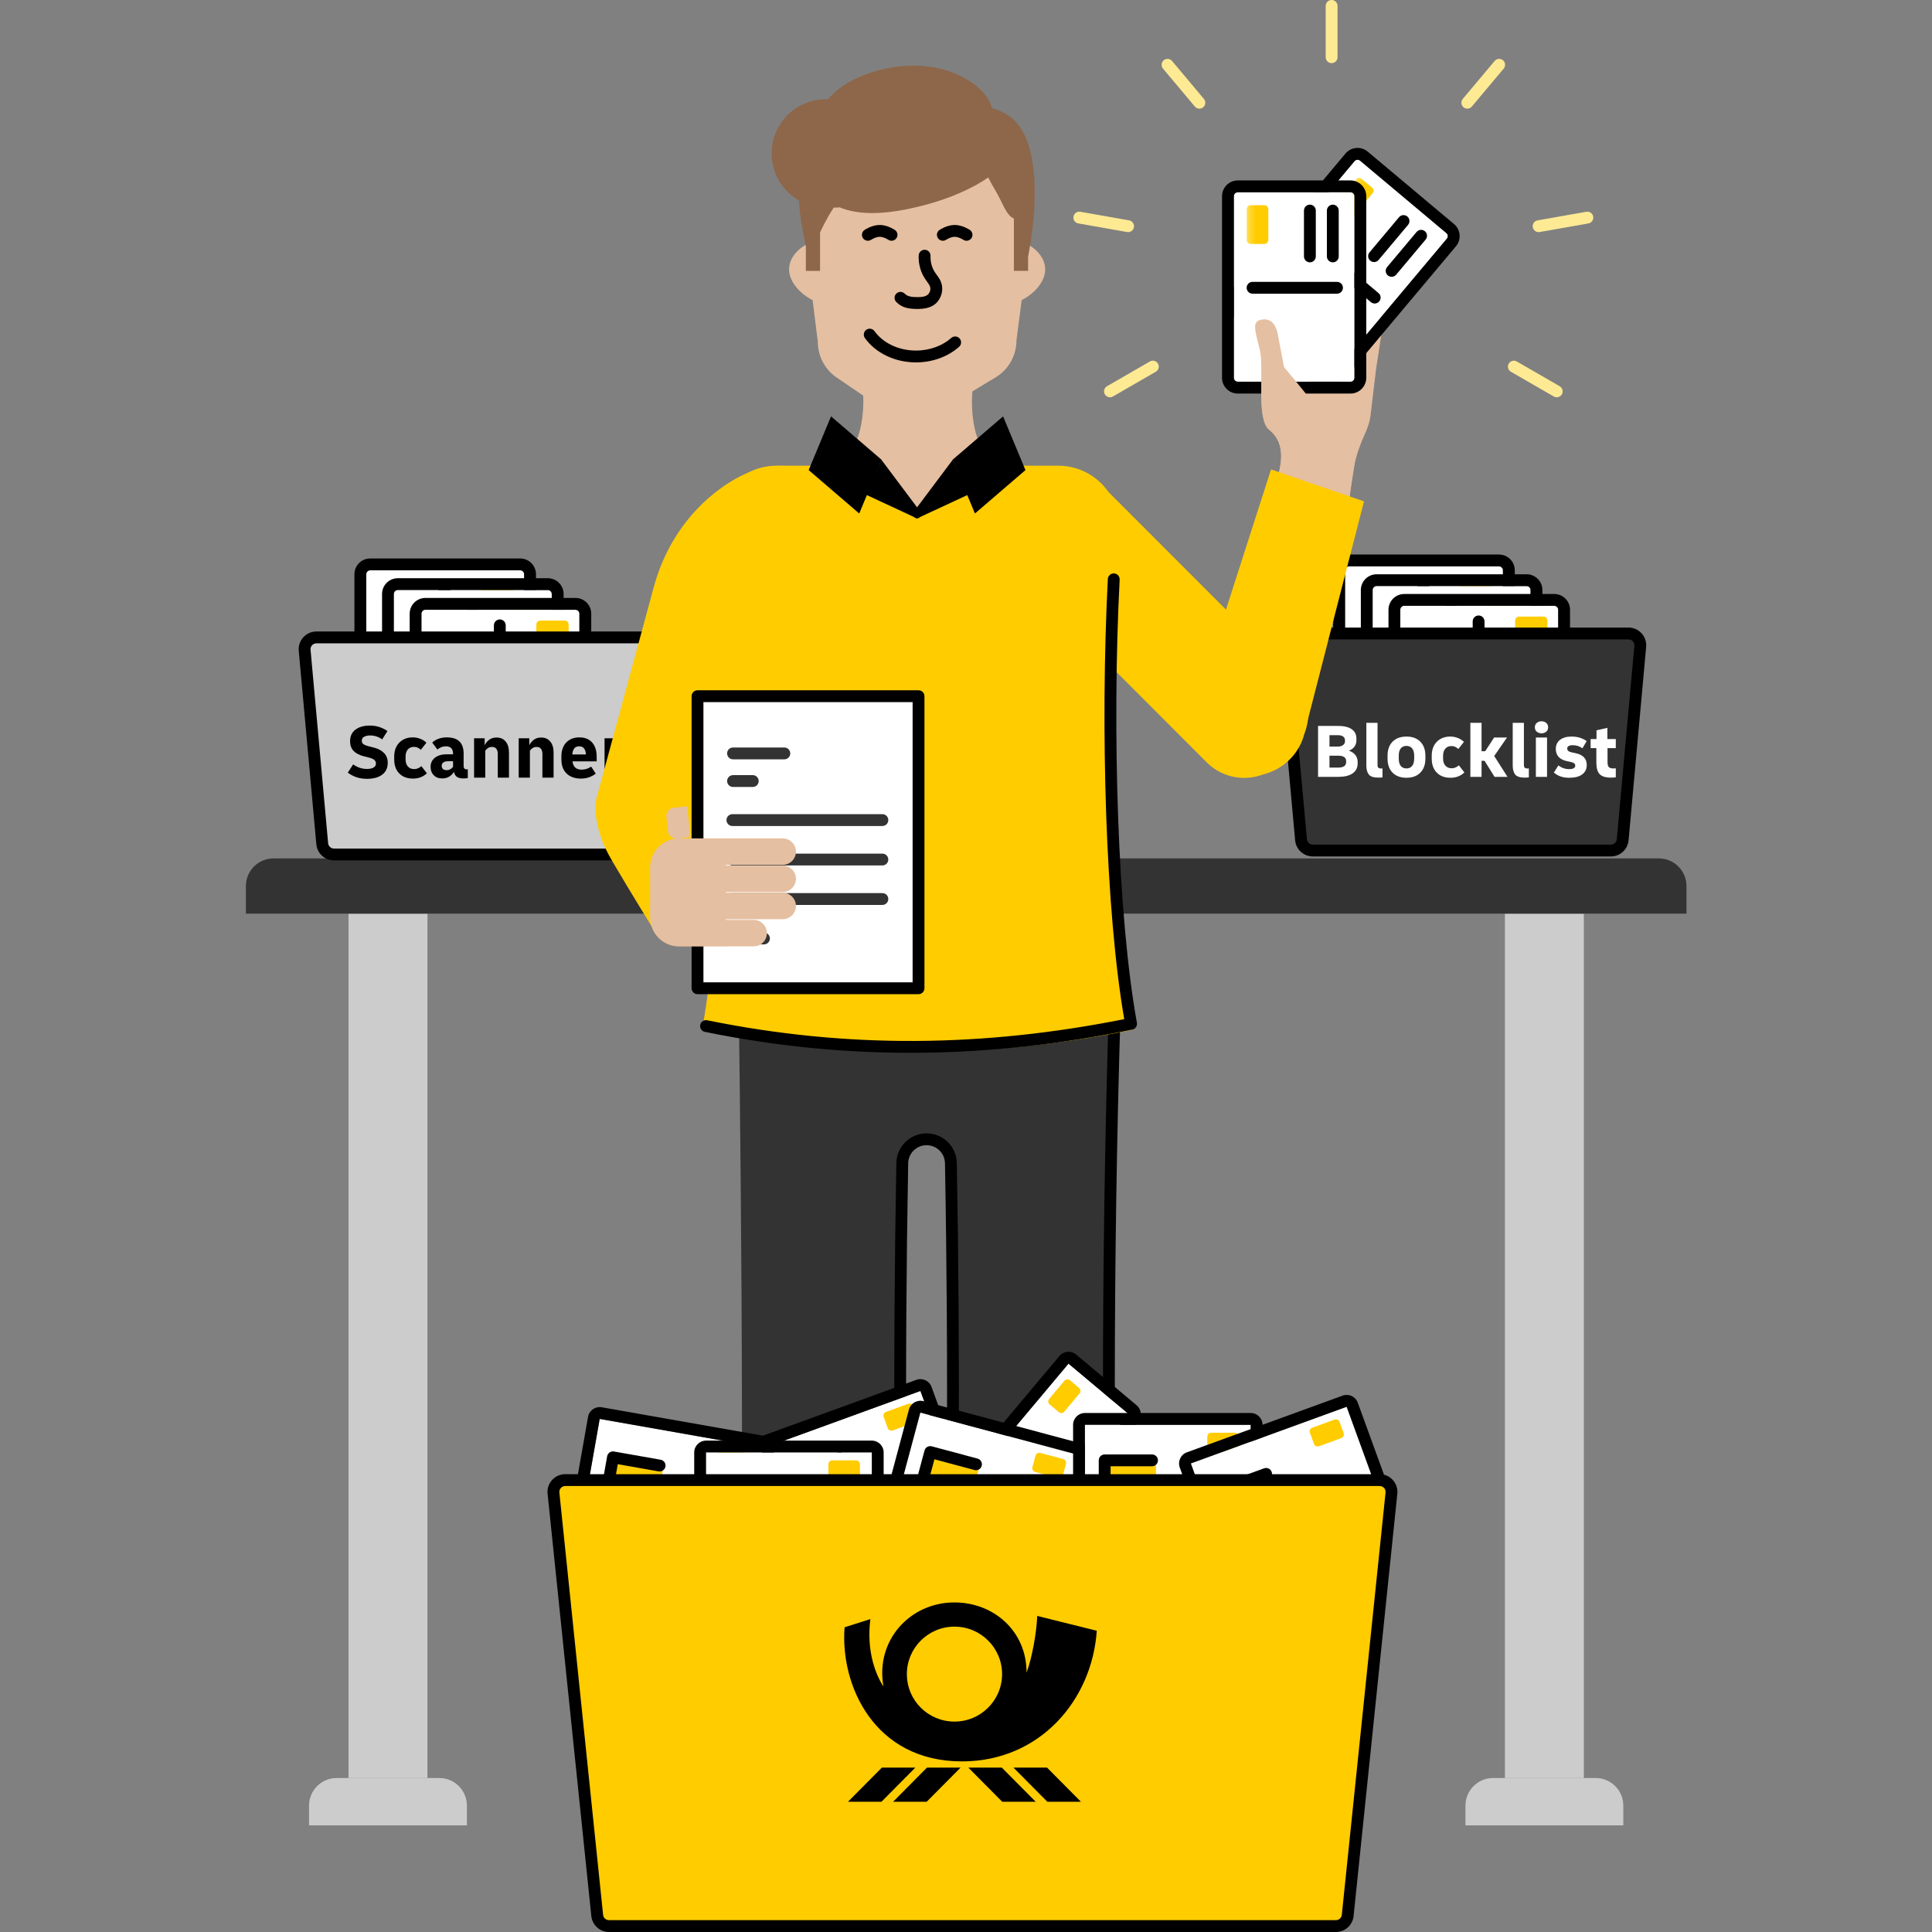 <svg width="450" height="450" viewBox="0 0 450 450" fill="none" xmlns="http://www.w3.org/2000/svg">
<rect x="0" y="0" width="450" height="450" fill="#808080" stroke="none"/>
<path d="M81.174 212.812H99.56V414.134H81.174V212.812Z" fill="#CCCCCC"/>
<path d="M71.981 420.568C71.981 417.014 74.862 414.133 78.416 414.133H102.318C105.871 414.133 108.753 417.014 108.753 420.568V425.164H71.981V420.568Z" fill="#CCCCCC"/>
<path d="M350.522 212.812H368.908V414.134H350.522V212.812Z" fill="#CCCCCC"/>
<path d="M341.329 420.568C341.329 417.014 344.21 414.133 347.764 414.133H371.665C375.219 414.133 378.1 417.014 378.1 420.568V425.164H341.329V420.568Z" fill="#CCCCCC"/>
<path fill-rule="evenodd" clip-rule="evenodd" d="M57.273 206.376C57.273 202.822 60.154 199.941 63.708 199.941H386.374C389.928 199.941 392.809 202.822 392.809 206.376V212.811H57.273V206.376Z" fill="#333333"/>
<path d="M313.291 132.837C313.291 132.33 313.702 131.918 314.21 131.918H349.142C349.65 131.918 350.062 132.33 350.062 132.837V154.398C350.062 154.906 349.65 155.318 349.142 155.318H314.21C313.702 155.318 313.291 154.906 313.291 154.398V132.837Z" fill="white"/>
<path d="M340.033 135.345C340.033 134.837 340.445 134.426 340.952 134.426H346.635C347.143 134.426 347.555 134.837 347.555 135.345V137.685C347.555 138.193 347.143 138.604 346.635 138.604H340.952C340.445 138.604 340.033 138.193 340.033 137.685L340.033 135.345Z" fill="#FFCC00"/>
<path fill-rule="evenodd" clip-rule="evenodd" d="M336.23 146.672C336.23 145.91 336.848 145.293 337.609 145.293H346.509C347.271 145.293 347.888 145.91 347.888 146.672C347.888 147.433 347.271 148.051 346.509 148.051H337.609C336.848 148.051 336.23 147.433 336.23 146.672Z" fill="black"/>
<path fill-rule="evenodd" clip-rule="evenodd" d="M336.23 151.125C336.23 150.363 336.848 149.746 337.609 149.746H346.509C347.271 149.746 347.888 150.363 347.888 151.125C347.888 151.887 347.271 152.504 346.509 152.504H337.609C336.848 152.504 336.23 151.887 336.23 151.125Z" fill="black"/>
<path fill-rule="evenodd" clip-rule="evenodd" d="M331.525 134.168C332.286 134.168 332.904 134.785 332.904 135.547V151.937C332.904 152.699 332.286 153.316 331.525 153.316C330.763 153.316 330.146 152.699 330.146 151.937V135.547C330.146 134.785 330.763 134.168 331.525 134.168Z" fill="black"/>
<path fill-rule="evenodd" clip-rule="evenodd" d="M314.21 129.16H349.142C351.173 129.16 352.819 130.806 352.819 132.837V154.398C352.819 156.429 351.173 158.076 349.142 158.076H314.21C312.179 158.076 310.533 156.429 310.533 154.398V132.837C310.533 130.806 312.179 129.16 314.21 129.16ZM314.21 131.918C313.702 131.918 313.291 132.33 313.291 132.837V154.398C313.291 154.906 313.702 155.318 314.21 155.318H349.142C349.65 155.318 350.062 154.906 350.062 154.398V132.837C350.062 132.33 349.65 131.918 349.142 131.918H314.21Z" fill="black"/>
<path d="M319.725 137.435C319.725 136.927 320.137 136.516 320.645 136.516H355.577C356.085 136.516 356.496 136.927 356.496 137.435V158.996C356.496 159.504 356.085 159.915 355.577 159.915H320.645C320.137 159.915 319.725 159.504 319.725 158.996V137.435Z" fill="white"/>
<path d="M346.468 139.943C346.468 139.435 346.88 139.023 347.387 139.023H353.07C353.578 139.023 353.989 139.435 353.989 139.943V142.283C353.989 142.79 353.578 143.202 353.07 143.202H347.387C346.88 143.202 346.468 142.79 346.468 142.283L346.468 139.943Z" fill="#FFCC00"/>
<path fill-rule="evenodd" clip-rule="evenodd" d="M342.665 151.27C342.665 150.508 343.282 149.891 344.044 149.891H352.944C353.706 149.891 354.323 150.508 354.323 151.27C354.323 152.031 353.706 152.648 352.944 152.648H344.044C343.282 152.648 342.665 152.031 342.665 151.27Z" fill="black"/>
<path fill-rule="evenodd" clip-rule="evenodd" d="M342.665 155.723C342.665 154.961 343.282 154.344 344.044 154.344H352.944C353.706 154.344 354.323 154.961 354.323 155.723C354.323 156.484 353.706 157.102 352.944 157.102H344.044C343.282 157.102 342.665 156.484 342.665 155.723Z" fill="black"/>
<path fill-rule="evenodd" clip-rule="evenodd" d="M337.959 138.766C338.721 138.766 339.338 139.383 339.338 140.145V156.535C339.338 157.296 338.721 157.914 337.959 157.914C337.198 157.914 336.581 157.296 336.581 156.535V140.145C336.581 139.383 337.198 138.766 337.959 138.766Z" fill="black"/>
<path fill-rule="evenodd" clip-rule="evenodd" d="M320.645 133.758H355.577C357.608 133.758 359.254 135.404 359.254 137.435V158.996C359.254 161.027 357.608 162.673 355.577 162.673H320.645C318.614 162.673 316.968 161.027 316.968 158.996V137.435C316.968 135.404 318.614 133.758 320.645 133.758ZM320.645 136.516C320.137 136.516 319.725 136.927 319.725 137.435V158.996C319.725 159.504 320.137 159.915 320.645 159.915H355.577C356.085 159.915 356.496 159.504 356.496 158.996V137.435C356.496 136.927 356.085 136.516 355.577 136.516H320.645Z" fill="black"/>
<path d="M326.161 142.029C326.161 141.521 326.573 141.109 327.081 141.109H362.013C362.521 141.109 362.932 141.521 362.932 142.029V163.59C362.932 164.098 362.521 164.509 362.013 164.509H327.081C326.573 164.509 326.161 164.098 326.161 163.59V142.029Z" fill="white"/>
<path d="M352.904 144.536C352.904 144.029 353.316 143.617 353.823 143.617H359.506C360.014 143.617 360.425 144.029 360.425 144.536V146.876C360.425 147.384 360.014 147.796 359.506 147.796H353.823C353.316 147.796 352.904 147.384 352.904 146.876L352.904 144.536Z" fill="#FFCC00"/>
<path fill-rule="evenodd" clip-rule="evenodd" d="M349.101 155.863C349.101 155.102 349.718 154.484 350.48 154.484H359.38C360.142 154.484 360.759 155.102 360.759 155.863C360.759 156.625 360.142 157.242 359.38 157.242H350.48C349.718 157.242 349.101 156.625 349.101 155.863Z" fill="black"/>
<path fill-rule="evenodd" clip-rule="evenodd" d="M349.101 160.316C349.101 159.555 349.718 158.938 350.48 158.938H359.38C360.142 158.938 360.759 159.555 360.759 160.316C360.759 161.078 360.142 161.695 359.38 161.695H350.48C349.718 161.695 349.101 161.078 349.101 160.316Z" fill="black"/>
<path fill-rule="evenodd" clip-rule="evenodd" d="M344.396 143.359C345.157 143.359 345.774 143.977 345.774 144.738V161.129C345.774 161.89 345.157 162.507 344.396 162.507C343.634 162.507 343.017 161.89 343.017 161.129V144.738C343.017 143.977 343.634 143.359 344.396 143.359Z" fill="black"/>
<path fill-rule="evenodd" clip-rule="evenodd" d="M327.081 138.352H362.013C364.044 138.352 365.69 139.998 365.69 142.029V163.59C365.69 165.621 364.044 167.267 362.013 167.267H327.081C325.05 167.267 323.404 165.621 323.404 163.59V142.029C323.404 139.998 325.05 138.352 327.081 138.352ZM327.081 141.109C326.573 141.109 326.161 141.521 326.161 142.029V163.59C326.161 164.098 326.573 164.509 327.081 164.509H362.013C362.521 164.509 362.932 164.098 362.932 163.59V142.029C362.932 141.521 362.521 141.109 362.013 141.109H327.081Z" fill="black"/>
<path fill-rule="evenodd" clip-rule="evenodd" d="M298.94 151.472C298.793 149.857 300.065 148.465 301.686 148.465H379.301C380.922 148.465 382.194 149.857 382.047 151.472L377.952 196.517C377.823 197.937 376.632 199.025 375.206 199.025H305.781C304.355 199.025 303.164 197.937 303.035 196.517L298.94 151.472Z" fill="#333333"/>
<path fill-rule="evenodd" clip-rule="evenodd" d="M297.567 150.679C297.346 148.257 299.254 146.168 301.686 146.168H379.301C381.733 146.168 383.641 148.257 383.42 150.679L379.326 195.724C379.132 197.855 377.345 199.486 375.206 199.486H305.781C303.642 199.486 301.855 197.855 301.662 195.724L297.567 150.679ZM301.686 148.926C300.876 148.926 300.24 149.622 300.313 150.43L304.408 195.474C304.473 196.184 305.068 196.728 305.781 196.728H375.206C375.919 196.728 376.514 196.184 376.579 195.474L380.674 150.43C380.747 149.622 380.112 148.926 379.301 148.926H301.686Z" fill="black"/>
<path d="M375.181 181.122C373.959 181.122 373.09 180.847 372.575 180.296C372.071 179.744 371.82 178.851 371.82 177.617V174.255H370.49V172.134H371.856V170.103L374.391 169.527V172.134H376.35V174.255H374.426V177.509C374.426 178.096 374.534 178.492 374.75 178.696C374.978 178.887 375.307 178.983 375.739 178.983C375.835 178.983 375.937 178.983 376.044 178.983C376.152 178.971 376.254 178.959 376.35 178.947V181.051C376.194 181.075 376.014 181.093 375.811 181.105C375.619 181.116 375.409 181.122 375.181 181.122Z" fill="white"/>
<path d="M365.522 181.158C364.779 181.158 364.12 181.062 363.544 180.871C362.969 180.679 362.43 180.373 361.927 179.954L362.969 178.282C363.736 178.857 364.575 179.145 365.486 179.145C366.433 179.145 366.906 178.863 366.906 178.3C366.906 177.904 366.577 177.635 365.917 177.491L364.929 177.275C364.102 177.095 363.467 176.766 363.023 176.287C362.592 175.795 362.376 175.184 362.376 174.453C362.376 173.542 362.7 172.835 363.347 172.332C364.006 171.816 364.911 171.559 366.061 171.559C367.415 171.559 368.584 171.912 369.567 172.619L368.578 174.291C367.919 173.812 367.17 173.572 366.331 173.572C365.468 173.572 365.037 173.836 365.037 174.363C365.037 174.794 365.366 175.082 366.025 175.226L367.032 175.442C368.734 175.813 369.585 176.724 369.585 178.174C369.585 179.121 369.225 179.858 368.506 180.385C367.799 180.901 366.804 181.158 365.522 181.158Z" fill="white"/>
<path d="M359.044 170.804C358.613 170.804 358.247 170.679 357.947 170.427C357.648 170.175 357.498 169.834 357.498 169.402C357.498 168.971 357.648 168.629 357.947 168.378C358.247 168.126 358.613 168 359.044 168C359.476 168 359.841 168.126 360.141 168.378C360.44 168.629 360.59 168.971 360.59 169.402C360.59 169.834 360.44 170.175 360.141 170.427C359.841 170.679 359.476 170.804 359.044 170.804ZM357.732 180.943V171.775H360.338V180.943H357.732Z" fill="white"/>
<path d="M355.127 181.123C354.049 181.123 353.312 180.883 352.916 180.404C352.533 179.913 352.341 179.205 352.341 178.283V168.359H354.948V178.157C354.948 178.468 355.014 178.69 355.145 178.822C355.289 178.942 355.493 179.002 355.757 179.002C355.865 179.002 355.978 178.99 356.098 178.966V181.069C355.811 181.105 355.487 181.123 355.127 181.123Z" fill="white"/>
<path d="M342.476 180.943V168.359H345.083V174.975H345.928L348.013 171.775H351.015L348.031 176.089L351.123 180.943H348.103L345.784 177.204H345.083V180.943H342.476Z" fill="white"/>
<path d="M337.827 181.158C336.941 181.158 336.168 180.979 335.508 180.619C334.861 180.247 334.358 179.732 333.998 179.073C333.651 178.402 333.477 177.617 333.477 176.718V175.999C333.477 175.112 333.651 174.339 333.998 173.68C334.358 173.009 334.861 172.487 335.508 172.116C336.156 171.744 336.911 171.559 337.774 171.559C338.397 171.559 338.984 171.666 339.535 171.882C340.099 172.098 340.578 172.404 340.973 172.799L339.679 174.453C339.2 173.997 338.666 173.77 338.079 173.77C337.468 173.77 336.989 173.973 336.641 174.381C336.293 174.788 336.12 175.346 336.12 176.053V176.664C336.12 177.371 336.299 177.928 336.659 178.336C337.019 178.743 337.51 178.947 338.133 178.947C338.72 178.947 339.278 178.719 339.805 178.264L341.081 179.918C340.218 180.745 339.134 181.158 337.827 181.158Z" fill="white"/>
<path d="M327.594 181.158C326.228 181.158 325.149 180.763 324.358 179.972C323.579 179.181 323.189 178.096 323.189 176.718V175.999C323.189 174.621 323.579 173.536 324.358 172.745C325.149 171.954 326.228 171.559 327.594 171.559C328.96 171.559 330.033 171.954 330.812 172.745C331.603 173.536 331.998 174.621 331.998 175.999V176.718C331.998 178.096 331.603 179.181 330.812 179.972C330.033 180.763 328.96 181.158 327.594 181.158ZM327.594 178.983C328.157 178.983 328.595 178.791 328.906 178.408C329.23 178.024 329.392 177.443 329.392 176.664V176.053C329.392 175.274 329.23 174.693 328.906 174.309C328.595 173.926 328.157 173.734 327.594 173.734C327.031 173.734 326.587 173.926 326.264 174.309C325.952 174.693 325.796 175.274 325.796 176.053V176.664C325.796 177.443 325.952 178.024 326.264 178.408C326.587 178.791 327.031 178.983 327.594 178.983Z" fill="white"/>
<path d="M321.034 181.123C319.956 181.123 319.219 180.883 318.823 180.404C318.44 179.913 318.248 179.205 318.248 178.283V168.359H320.854V178.157C320.854 178.468 320.92 178.69 321.052 178.822C321.196 178.942 321.4 179.002 321.663 179.002C321.771 179.002 321.885 178.99 322.005 178.966V181.069C321.717 181.105 321.394 181.123 321.034 181.123Z" fill="white"/>
<path d="M307 180.943V169.078H311.602C313.017 169.078 314.089 169.33 314.82 169.833C315.563 170.337 315.935 171.074 315.935 172.044V172.386C315.935 173.56 315.354 174.381 314.191 174.849C314.838 175.076 315.336 175.412 315.683 175.855C316.043 176.299 316.222 176.838 316.222 177.473V177.815C316.222 178.822 315.833 179.595 315.054 180.134C314.287 180.673 313.178 180.943 311.728 180.943H307ZM311.584 171.235H309.661V173.896H311.584C312.1 173.896 312.507 173.782 312.807 173.554C313.118 173.327 313.274 173.021 313.274 172.638V172.422C313.274 172.038 313.124 171.745 312.825 171.541C312.537 171.337 312.124 171.235 311.584 171.235ZM309.661 178.786H311.728C312.315 178.786 312.765 178.678 313.076 178.462C313.388 178.246 313.544 177.929 313.544 177.509V177.294C313.544 176.443 312.939 176.017 311.728 176.017H309.661V178.786Z" fill="white"/>
<path d="M85.31 133.755C85.31 133.248 85.722 132.836 86.229 132.836H121.162C121.67 132.836 122.081 133.248 122.081 133.755V155.316C122.081 155.824 121.67 156.236 121.162 156.236H86.229C85.722 156.236 85.31 155.824 85.31 155.316V133.755Z" fill="white"/>
<path d="M112.053 136.263C112.053 135.755 112.464 135.344 112.972 135.344H118.655C119.163 135.344 119.574 135.755 119.574 136.263V138.603C119.574 139.111 119.163 139.522 118.655 139.522H112.972C112.464 139.522 112.053 139.111 112.053 138.603L112.053 136.263Z" fill="#FFCC00"/>
<path fill-rule="evenodd" clip-rule="evenodd" d="M108.25 147.59C108.25 146.828 108.867 146.211 109.628 146.211H118.529C119.29 146.211 119.908 146.828 119.908 147.59C119.908 148.351 119.29 148.969 118.529 148.969H109.628C108.867 148.969 108.25 148.351 108.25 147.59Z" fill="black"/>
<path fill-rule="evenodd" clip-rule="evenodd" d="M108.25 152.043C108.25 151.281 108.867 150.664 109.628 150.664H118.529C119.29 150.664 119.908 151.281 119.908 152.043C119.908 152.805 119.29 153.422 118.529 153.422H109.628C108.867 153.422 108.25 152.805 108.25 152.043Z" fill="black"/>
<path fill-rule="evenodd" clip-rule="evenodd" d="M103.544 135.086C104.306 135.086 104.923 135.703 104.923 136.465V152.855C104.923 153.617 104.306 154.234 103.544 154.234C102.782 154.234 102.165 153.617 102.165 152.855V136.465C102.165 135.703 102.782 135.086 103.544 135.086Z" fill="black"/>
<path fill-rule="evenodd" clip-rule="evenodd" d="M86.229 130.078H121.162C123.193 130.078 124.839 131.724 124.839 133.755V155.316C124.839 157.347 123.193 158.994 121.162 158.994H86.229C84.198 158.994 82.552 157.347 82.552 155.316V133.755C82.552 131.724 84.198 130.078 86.229 130.078ZM86.229 132.836C85.722 132.836 85.31 133.248 85.31 133.755V155.316C85.31 155.824 85.722 156.236 86.229 156.236H121.162C121.67 156.236 122.081 155.824 122.081 155.316V133.755C122.081 133.248 121.67 132.836 121.162 132.836H86.229Z" fill="black"/>
<path d="M91.745 138.353C91.745 137.845 92.157 137.434 92.664 137.434H127.597C128.105 137.434 128.516 137.845 128.516 138.353V159.914C128.516 160.422 128.105 160.833 127.597 160.833H92.664C92.157 160.833 91.745 160.422 91.745 159.914V138.353Z" fill="white"/>
<path d="M118.488 140.861C118.488 140.353 118.899 139.941 119.407 139.941H125.09C125.598 139.941 126.009 140.353 126.009 140.861V143.201C126.009 143.708 125.598 144.12 125.09 144.12H119.407C118.899 144.12 118.488 143.708 118.488 143.201L118.488 140.861Z" fill="#FFCC00"/>
<path fill-rule="evenodd" clip-rule="evenodd" d="M114.685 152.188C114.685 151.426 115.302 150.809 116.063 150.809H124.964C125.725 150.809 126.343 151.426 126.343 152.188C126.343 152.949 125.725 153.566 124.964 153.566H116.063C115.302 153.566 114.685 152.949 114.685 152.188Z" fill="black"/>
<path fill-rule="evenodd" clip-rule="evenodd" d="M114.685 156.641C114.685 155.879 115.302 155.262 116.063 155.262H124.964C125.725 155.262 126.343 155.879 126.343 156.641C126.343 157.402 125.725 158.02 124.964 158.02H116.063C115.302 158.02 114.685 157.402 114.685 156.641Z" fill="black"/>
<path fill-rule="evenodd" clip-rule="evenodd" d="M109.979 139.684C110.741 139.684 111.358 140.301 111.358 141.063V157.453C111.358 158.214 110.741 158.832 109.979 158.832C109.217 158.832 108.6 158.214 108.6 157.453V141.063C108.6 140.301 109.217 139.684 109.979 139.684Z" fill="black"/>
<path fill-rule="evenodd" clip-rule="evenodd" d="M92.664 134.676H127.597C129.628 134.676 131.274 136.322 131.274 138.353V159.914C131.274 161.945 129.628 163.591 127.597 163.591H92.664C90.634 163.591 88.987 161.945 88.987 159.914V138.353C88.987 136.322 90.634 134.676 92.664 134.676ZM92.664 137.434C92.157 137.434 91.745 137.845 91.745 138.353V159.914C91.745 160.422 92.157 160.833 92.664 160.833H127.597C128.105 160.833 128.516 160.422 128.516 159.914V138.353C128.516 137.845 128.105 137.434 127.597 137.434H92.664Z" fill="black"/>
<path d="M98.181 142.947C98.181 142.439 98.592 142.027 99.1 142.027H134.032C134.54 142.027 134.952 142.439 134.952 142.947V164.508C134.952 165.016 134.54 165.427 134.032 165.427H99.1C98.592 165.427 98.181 165.016 98.181 164.508V142.947Z" fill="white"/>
<path d="M124.923 145.454C124.923 144.947 125.335 144.535 125.843 144.535H131.525C132.033 144.535 132.445 144.947 132.445 145.454V147.794C132.445 148.302 132.033 148.714 131.525 148.714H125.843C125.335 148.714 124.923 148.302 124.923 147.794L124.923 145.454Z" fill="#FFCC00"/>
<path fill-rule="evenodd" clip-rule="evenodd" d="M121.12 156.781C121.12 156.02 121.737 155.402 122.499 155.402H131.399C132.161 155.402 132.778 156.02 132.778 156.781C132.778 157.543 132.161 158.16 131.399 158.16H122.499C121.737 158.16 121.12 157.543 121.12 156.781Z" fill="black"/>
<path fill-rule="evenodd" clip-rule="evenodd" d="M121.12 161.234C121.12 160.473 121.737 159.855 122.499 159.855H131.399C132.161 159.855 132.778 160.473 132.778 161.234C132.778 161.996 132.161 162.613 131.399 162.613H122.499C121.737 162.613 121.12 161.996 121.12 161.234Z" fill="black"/>
<path fill-rule="evenodd" clip-rule="evenodd" d="M116.415 144.277C117.176 144.277 117.793 144.895 117.793 145.656V162.047C117.793 162.808 117.176 163.425 116.415 163.425C115.653 163.425 115.036 162.808 115.036 162.047V145.656C115.036 144.895 115.653 144.277 116.415 144.277Z" fill="black"/>
<path fill-rule="evenodd" clip-rule="evenodd" d="M99.1 139.27H134.032C136.063 139.27 137.71 140.916 137.71 142.947V164.508C137.71 166.539 136.063 168.185 134.032 168.185H99.1C97.069 168.185 95.423 166.539 95.423 164.508V142.947C95.423 140.916 97.069 139.27 99.1 139.27ZM99.1 142.027C98.592 142.027 98.181 142.439 98.181 142.947V164.508C98.181 165.016 98.592 165.427 99.1 165.427H134.032C134.54 165.427 134.952 165.016 134.952 164.508V142.947C134.952 142.439 134.54 142.027 134.032 142.027H99.1Z" fill="black"/>
<path fill-rule="evenodd" clip-rule="evenodd" d="M70.959 151.472C70.812 149.857 72.084 148.465 73.706 148.465H151.32C152.942 148.465 154.213 149.857 154.067 151.472L149.972 196.517C149.843 197.937 148.652 199.025 147.225 199.025H77.801C76.374 199.025 75.183 197.937 75.054 196.517L70.959 151.472Z" fill="#CCCCCC"/>
<path fill-rule="evenodd" clip-rule="evenodd" d="M69.586 151.597C69.366 149.175 71.273 147.086 73.706 147.086H151.32C153.753 147.086 155.66 149.175 155.44 151.597L151.345 196.642C151.151 198.773 149.365 200.404 147.225 200.404H77.801C75.661 200.404 73.875 198.773 73.681 196.642L69.586 151.597ZM73.706 149.844C72.895 149.844 72.259 150.54 72.333 151.348L76.428 196.392C76.492 197.102 77.088 197.646 77.801 197.646H147.225C147.938 197.646 148.534 197.102 148.599 196.392L152.694 151.348C152.767 150.54 152.131 149.844 151.32 149.844H73.706Z" fill="black"/>
<path d="M140.812 181.133V171.965H143.275V173.565C143.551 173.038 143.91 172.612 144.353 172.289C144.809 171.953 145.372 171.785 146.043 171.785C146.954 171.785 147.661 172.097 148.165 172.72C148.68 173.331 148.938 174.188 148.938 175.291V181.133H146.331V175.596C146.331 175.105 146.223 174.715 146.007 174.428C145.792 174.128 145.45 173.978 144.983 173.978C144.623 173.978 144.312 174.062 144.048 174.23C143.796 174.398 143.586 174.608 143.419 174.859V181.133H140.812Z" fill="black"/>
<path d="M135.29 181.35C133.912 181.35 132.809 180.96 131.982 180.181C131.167 179.402 130.76 178.312 130.76 176.909V176.19C130.76 174.812 131.137 173.727 131.892 172.936C132.659 172.145 133.678 171.75 134.948 171.75C136.231 171.75 137.219 172.145 137.915 172.936C138.622 173.727 138.975 174.824 138.975 176.226V177.341H133.348C133.492 178.623 134.205 179.264 135.488 179.264C135.907 179.264 136.291 179.204 136.638 179.085C136.998 178.965 137.351 178.791 137.699 178.563L138.76 180.199C138.304 180.547 137.783 180.828 137.196 181.044C136.62 181.248 135.985 181.35 135.29 181.35ZM134.894 173.835C134.379 173.835 133.996 174.003 133.744 174.339C133.492 174.662 133.348 175.124 133.312 175.723H136.476C136.44 175.124 136.297 174.662 136.045 174.339C135.793 174.003 135.41 173.835 134.894 173.835Z" fill="black"/>
<path d="M120.816 181.133V171.965H123.279V173.565C123.555 173.038 123.914 172.612 124.358 172.289C124.813 171.953 125.377 171.785 126.048 171.785C126.959 171.785 127.666 172.097 128.169 172.72C128.684 173.331 128.942 174.188 128.942 175.291V181.133H126.335V175.596C126.335 175.105 126.227 174.715 126.012 174.428C125.796 174.128 125.454 173.978 124.987 173.978C124.628 173.978 124.316 174.062 124.052 174.23C123.801 174.398 123.591 174.608 123.423 174.859V181.133H120.816Z" fill="black"/>
<path d="M110.423 181.133V171.965H112.886V173.565C113.162 173.038 113.521 172.612 113.965 172.289C114.42 171.953 114.983 171.785 115.655 171.785C116.565 171.785 117.273 172.097 117.776 172.72C118.291 173.331 118.549 174.188 118.549 175.291V181.133H115.942V175.596C115.942 175.105 115.834 174.715 115.619 174.428C115.403 174.128 115.061 173.978 114.594 173.978C114.234 173.978 113.923 174.062 113.659 174.23C113.408 174.398 113.198 174.608 113.03 174.859V181.133H110.423Z" fill="black"/>
<path d="M102.99 181.314C102.187 181.314 101.533 181.068 101.03 180.577C100.539 180.073 100.293 179.42 100.293 178.617C100.293 177.718 100.635 177.005 101.318 176.478C102.001 175.951 102.924 175.687 104.086 175.687H105.524V175.561C105.524 174.411 104.967 173.835 103.852 173.835C103.133 173.835 102.474 174.081 101.875 174.572L100.67 172.954C101.557 172.151 102.696 171.75 104.086 171.75C106.687 171.75 107.987 173.014 107.987 175.543V178.401C107.987 178.929 108.209 179.192 108.652 179.192C108.676 179.192 108.706 179.192 108.742 179.192C108.79 179.192 108.862 179.186 108.958 179.174V181.242C108.79 181.266 108.622 181.284 108.455 181.296C108.287 181.308 108.119 181.314 107.951 181.314C107.292 181.314 106.783 181.194 106.423 180.954C106.076 180.703 105.848 180.313 105.74 179.786C105.081 180.804 104.164 181.314 102.99 181.314ZM104.032 179.39C104.619 179.39 105.117 179.133 105.524 178.617V177.305H104.446C103.403 177.305 102.882 177.67 102.882 178.401C102.882 178.713 102.984 178.959 103.187 179.139C103.391 179.306 103.673 179.39 104.032 179.39Z" fill="black"/>
<path d="M96.172 181.35C95.285 181.35 94.512 181.17 93.853 180.81C93.206 180.439 92.702 179.924 92.343 179.264C91.995 178.593 91.821 177.808 91.821 176.909V176.19C91.821 175.303 91.995 174.53 92.343 173.871C92.702 173.2 93.206 172.679 93.853 172.307C94.5 171.936 95.255 171.75 96.118 171.75C96.741 171.75 97.328 171.858 97.879 172.074C98.443 172.289 98.922 172.595 99.318 172.99L98.023 174.644C97.544 174.189 97.011 173.961 96.423 173.961C95.812 173.961 95.333 174.165 94.985 174.572C94.638 174.98 94.464 175.537 94.464 176.244V176.855C94.464 177.563 94.644 178.12 95.003 178.527C95.363 178.935 95.854 179.139 96.477 179.139C97.065 179.139 97.622 178.911 98.149 178.455L99.425 180.109C98.563 180.936 97.478 181.35 96.172 181.35Z" fill="black"/>
<path d="M85.459 181.404C84.572 181.404 83.757 181.278 83.014 181.027C82.271 180.763 81.6 180.409 81.001 179.966L82.259 178.042C83.242 178.75 84.314 179.103 85.477 179.103C86.088 179.103 86.585 179.001 86.969 178.797C87.364 178.594 87.562 178.27 87.562 177.827C87.562 177.192 87.089 176.754 86.142 176.514L84.632 176.119C83.613 175.843 82.84 175.424 82.313 174.86C81.797 174.297 81.54 173.554 81.54 172.631C81.54 171.493 81.947 170.606 82.762 169.971C83.589 169.324 84.716 169 86.142 169C86.921 169 87.646 169.108 88.317 169.324C89 169.539 89.641 169.857 90.241 170.276L89.018 172.218C88.167 171.607 87.227 171.301 86.196 171.301C85.68 171.301 85.231 171.397 84.848 171.589C84.464 171.768 84.272 172.08 84.272 172.523C84.272 172.847 84.386 173.105 84.614 173.296C84.854 173.488 85.207 173.644 85.674 173.764L87.185 174.159C88.179 174.423 88.946 174.849 89.486 175.436C90.037 176.011 90.313 176.76 90.313 177.683C90.313 178.869 89.881 179.786 89.018 180.433C88.167 181.081 86.981 181.404 85.459 181.404Z" fill="black"/>
<path d="M227.837 102.485C226.035 98.008 225.961 90.635 227.322 86.977H200.212C201.536 90.644 201.407 98.045 199.523 102.54C197.381 107.651 190.578 106.658 184.86 110.51L190.652 119.105C201.205 134.751 224.077 135.248 235.292 120.071L242.352 110.519C236.698 106.64 229.905 107.614 227.837 102.485Z" fill="#E5BFA1"/>
<path d="M238.868 56.658C238.564 56.511 237.967 47.98 237.967 47.98C237.967 39.532 231.118 32.684 222.67 32.684H204.569C196.121 32.684 189.273 39.532 189.273 47.98V56.327C188.978 56.41 188.675 56.511 188.372 56.649C185.301 58.102 182.553 61.356 184.382 65.208C185.301 67.147 187.213 68.866 189.273 69.914L190.486 79.622C190.486 82.83 192.021 85.855 194.604 87.748L203.641 93.907C208.835 97.713 215.84 97.888 221.227 94.358L232.203 87.702C235.043 85.845 236.753 82.674 236.753 79.282L237.967 69.905C240.026 68.866 241.938 67.147 242.857 65.198C244.687 61.365 241.929 58.111 238.868 56.658Z" fill="#E5BFA1"/>
<path fill-rule="evenodd" clip-rule="evenodd" d="M201.774 76.815C202.394 76.373 203.255 76.517 203.698 77.137C205.578 79.775 209.153 81.651 213.349 81.651C216.635 81.651 219.55 80.494 221.564 78.715C222.135 78.211 223.007 78.265 223.511 78.836C224.015 79.407 223.961 80.278 223.39 80.782C220.845 83.03 217.27 84.409 213.349 84.409C208.371 84.409 203.911 82.186 201.452 78.738C201.01 78.118 201.154 77.257 201.774 76.815Z" fill="black"/>
<path d="M215.421 58.177C216.181 58.21 216.772 58.853 216.739 59.614C216.68 61.008 217.04 62.337 217.791 63.467L217.99 63.754L218.173 64.005C218.814 64.881 219.099 65.36 219.302 66.092C219.572 67.06 219.495 68.103 219.106 69.036C218.25 71.105 216.453 71.923 213.977 71.962C211.6 72.002 210.034 71.647 208.752 70.33C208.221 69.784 208.233 68.911 208.779 68.38C209.325 67.849 210.198 67.861 210.729 68.407C211.329 69.023 212.254 69.233 213.932 69.204C215.429 69.181 216.208 68.826 216.559 67.978C216.716 67.602 216.746 67.192 216.645 66.831C216.595 66.65 216.519 66.482 216.375 66.251L216.234 66.036L216.054 65.78L215.673 65.254L215.494 64.993C214.416 63.371 213.9 61.466 213.984 59.496C214.016 58.735 214.66 58.145 215.421 58.177Z" fill="black"/>
<path fill-rule="evenodd" clip-rule="evenodd" d="M202.907 55.844C202.274 56.266 201.418 56.095 200.995 55.462C200.573 54.828 200.744 53.972 201.378 53.549L202.143 54.697C201.378 53.549 201.378 53.55 201.378 53.549L201.38 53.548L201.383 53.546L201.39 53.541L201.411 53.528C201.427 53.517 201.449 53.503 201.476 53.486C201.53 53.453 201.604 53.408 201.696 53.356C201.878 53.252 202.135 53.114 202.445 52.977C203.039 52.713 203.933 52.398 204.901 52.398C205.868 52.398 206.762 52.713 207.357 52.977C207.666 53.114 207.923 53.252 208.106 53.356C208.197 53.408 208.271 53.453 208.325 53.486C208.352 53.503 208.374 53.517 208.39 53.528L208.411 53.541L208.418 53.546L208.421 53.548L208.422 53.549C208.422 53.549 208.423 53.549 207.658 54.697L208.423 53.549C209.057 53.972 209.228 54.828 208.806 55.462C208.384 56.094 207.531 56.266 206.897 55.847C206.896 55.846 206.895 55.845 206.894 55.844L206.895 55.845C206.891 55.842 206.882 55.836 206.868 55.828C206.841 55.811 206.796 55.784 206.737 55.75C206.618 55.682 206.444 55.59 206.237 55.497C205.797 55.301 205.312 55.156 204.901 55.156C204.489 55.156 204.004 55.301 203.565 55.497C203.357 55.59 203.183 55.682 203.064 55.75C203.005 55.784 202.96 55.811 202.933 55.828C202.92 55.836 202.91 55.842 202.906 55.845L202.907 55.844ZM202.906 55.845C202.905 55.846 202.904 55.846 202.904 55.847L202.904 55.846L202.906 55.845ZM206.895 55.845L206.897 55.847C206.897 55.847 206.898 55.847 206.897 55.847C206.897 55.846 206.896 55.846 206.895 55.845Z" fill="black"/>
<path fill-rule="evenodd" clip-rule="evenodd" d="M220.373 55.844C219.74 56.266 218.884 56.095 218.462 55.462C218.039 54.828 218.211 53.972 218.844 53.549L219.609 54.697C218.844 53.549 218.844 53.55 218.844 53.549L218.846 53.548L218.849 53.546L218.857 53.541L218.877 53.528C218.894 53.517 218.916 53.503 218.943 53.486C218.996 53.453 219.07 53.408 219.162 53.356C219.344 53.252 219.602 53.114 219.911 52.977C220.505 52.713 221.399 52.398 222.367 52.398C223.334 52.398 224.229 52.713 224.823 52.977C225.132 53.114 225.389 53.252 225.572 53.356C225.664 53.408 225.738 53.453 225.791 53.486C225.818 53.503 225.84 53.517 225.856 53.528L225.877 53.541L225.884 53.546L225.887 53.548L225.888 53.549C225.889 53.549 225.89 53.549 225.125 54.697L225.89 53.549C226.523 53.972 226.694 54.828 226.272 55.462C225.85 56.094 224.997 56.266 224.364 55.847C224.363 55.846 224.361 55.845 224.36 55.844L224.361 55.845C224.357 55.842 224.348 55.836 224.334 55.828C224.307 55.811 224.263 55.784 224.204 55.75C224.084 55.682 223.911 55.59 223.703 55.497C223.263 55.301 222.778 55.156 222.367 55.156C221.955 55.156 221.471 55.301 221.031 55.497C220.823 55.59 220.649 55.682 220.53 55.75C220.471 55.784 220.427 55.811 220.399 55.828C220.386 55.836 220.377 55.842 220.372 55.845L220.373 55.844ZM220.372 55.845C220.371 55.846 220.37 55.846 220.37 55.847L220.371 55.846L220.372 55.845ZM224.361 55.845L224.364 55.847C224.364 55.847 224.364 55.847 224.364 55.847C224.363 55.846 224.362 55.846 224.361 55.845Z" fill="black"/>
<path d="M234.648 26.763C233.43 26.011 232.232 25.496 231.063 25.179C230.519 23.377 229.341 21.615 227.638 20.209C219.648 13.615 207.46 14.239 198.608 18.664C198.569 18.684 198.529 18.704 198.49 18.724C196.282 19.852 194.411 21.357 192.836 23.13C192.668 23.12 192.5 23.12 192.341 23.12C185.371 23.12 179.728 28.773 179.728 35.733C179.728 40.426 182.292 44.515 186.094 46.694C186.203 48.397 186.381 50.09 186.628 51.783C186.817 53.07 187.698 57.426 187.698 57.426V63.099H191.005V54.159C191.747 52.535 192.797 50.476 194.183 48.357C194.232 48.357 194.282 48.357 194.321 48.357C194.747 48.357 195.163 48.337 195.569 48.297C200.133 50.169 206.341 50.119 215.192 47.812C221.232 46.238 226.479 43.901 230.182 41.337C230.578 42.159 231.034 43.001 231.539 43.842C233.687 47.387 234.252 50.04 236.153 50.911V63.089H239.459V59.743C239.549 59.327 240.43 55.07 240.816 49.674C240.846 49.456 240.865 49.218 240.865 48.961C241.37 40.852 240.687 30.525 234.648 26.763Z" fill="#8E6649"/>
<path d="M175.912 409.29C175.912 409.29 166.94 418.308 150.485 424.063C134.039 429.817 143.875 437.153 150.402 439.249C156.929 441.345 170.249 440.968 178.578 435.747C184.425 432.079 190.703 428.558 193.553 428.346C199.62 427.905 203.711 423.612 203.711 423.612L203.123 415.467L202.452 406.173L179.497 402.625L175.912 409.29Z" fill="#E6E6E6"/>
<path fill-rule="evenodd" clip-rule="evenodd" d="M202.627 408.707C203.386 408.651 204.047 409.222 204.103 409.981L204.498 415.368L205.087 423.515C205.115 423.902 204.978 424.284 204.71 424.565L203.711 423.614C204.71 424.565 204.709 424.565 204.709 424.566L204.706 424.569L204.701 424.574L204.687 424.588C204.676 424.6 204.66 424.616 204.641 424.636C204.602 424.675 204.547 424.729 204.476 424.796C204.336 424.93 204.134 425.117 203.874 425.339C203.355 425.783 202.601 426.375 201.645 426.98C199.743 428.186 196.985 429.481 193.654 429.723C193.146 429.761 192.371 429.963 191.33 430.364C190.311 430.758 189.123 431.309 187.82 431.979C185.213 433.318 182.22 435.092 179.311 436.916C174.902 439.68 169.258 441.12 163.943 441.616C158.634 442.113 153.474 441.685 149.981 440.564C148.236 440.003 146.277 439.096 144.575 437.942C142.901 436.808 141.324 435.333 140.561 433.577C140.257 432.878 140.577 432.066 141.276 431.763C141.974 431.459 142.787 431.779 143.09 432.478C143.55 433.535 144.629 434.647 146.122 435.659C147.588 436.653 149.306 437.45 150.824 437.938C153.858 438.912 158.621 439.344 163.686 438.871C168.745 438.398 173.925 437.038 177.845 434.58M202.289 423.062L201.748 415.568L201.352 410.183C201.297 409.424 201.867 408.763 202.627 408.707M202.289 423.062C202.226 423.118 202.157 423.179 202.081 423.244C201.643 423.618 200.995 424.128 200.169 424.651C198.51 425.702 196.189 426.774 193.453 426.973L193.451 426.973C192.535 427.041 191.457 427.359 190.337 427.791C189.194 428.232 187.912 428.83 186.559 429.526C183.852 430.917 180.783 432.737 177.845 434.58" fill="black"/>
<path d="M254.391 409.29C254.391 409.29 263.363 418.308 279.818 424.063C296.264 429.817 286.428 437.153 279.901 439.249C273.374 441.345 260.054 440.968 251.725 435.747C245.879 432.079 239.6 428.558 236.75 428.346C230.683 427.905 226.592 423.612 226.592 423.612L227.181 415.467L227.852 406.173L250.806 402.625L254.391 409.29Z" fill="#E6E6E6"/>
<path d="M254.391 409.29C254.391 409.29 263.363 418.308 279.818 424.063C296.264 429.817 286.428 437.153 279.901 439.249C273.374 441.345 260.054 440.968 251.725 435.747C245.879 432.079 239.6 428.558 236.75 428.346C230.683 427.905 226.592 423.612 226.592 423.612L227.181 415.467L227.852 406.173L250.806 402.625L254.391 409.29Z" fill="#E6E6E6"/>
<path fill-rule="evenodd" clip-rule="evenodd" d="M250.586 401.262C251.164 401.173 251.735 401.458 252.012 401.973L255.496 408.46C255.557 408.518 255.638 408.594 255.738 408.688C256.002 408.933 256.402 409.294 256.935 409.748C258.002 410.657 259.601 411.935 261.709 413.393C265.927 416.31 272.174 419.941 280.264 422.77C284.456 424.233 287.208 425.88 288.732 427.687C289.223 428.269 289.149 429.139 288.567 429.63C287.985 430.121 287.115 430.047 286.624 429.465C285.575 428.221 283.381 426.779 279.355 425.374C270.99 422.448 264.523 418.692 260.141 415.662C257.949 414.146 256.277 412.81 255.147 411.848C254.582 411.367 254.152 410.979 253.861 410.708C253.715 410.573 253.604 410.466 253.528 410.393C253.49 410.356 253.461 410.327 253.44 410.307L253.416 410.283L253.408 410.275L253.405 410.272C253.405 410.272 253.404 410.272 254.382 409.299L253.404 410.272C253.31 410.177 253.23 410.069 253.167 409.952L250.044 404.137L229.139 407.368L228.547 415.567L228.005 423.06C228.123 423.165 228.264 423.287 228.428 423.421C229.006 423.898 229.853 424.526 230.915 425.121C231.58 425.493 231.817 426.333 231.445 426.998C231.073 427.662 230.232 427.899 229.568 427.527C228.333 426.835 227.35 426.107 226.674 425.55C226.334 425.27 226.07 425.032 225.887 424.859C225.795 424.773 225.724 424.704 225.673 424.653C225.648 424.628 225.628 424.608 225.614 424.593L225.596 424.575L225.59 424.569L225.587 424.566L225.587 424.565C225.586 424.565 225.586 424.564 226.583 423.612L225.586 424.564C225.317 424.283 225.18 423.901 225.208 423.513L226.467 406.074C226.513 405.433 226.997 404.909 227.632 404.811L250.586 401.262Z" fill="black"/>
<path d="M259.613 235.869C259.576 235.851 259.539 235.833 259.502 235.805L259.613 233.856C259.613 218.679 245.226 206.379 227.484 206.379H204.153C186.411 206.379 172.024 218.679 172.024 233.856L172.097 235.833C172.07 235.851 173.798 352.691 172.024 411.083C185.344 418.723 197.681 418.723 210.992 411.083C209.567 364.375 209.301 317.648 210.156 270.931C210.211 267.842 212.739 265.369 215.818 265.369C218.907 265.369 221.426 267.842 221.481 270.931C222.336 317.648 222.069 364.375 220.644 411.083C233.965 418.723 246.301 418.723 259.613 411.083C257.838 352.682 257.838 294.262 259.613 235.869Z" fill="#333333"/>
<path fill-rule="evenodd" clip-rule="evenodd" d="M257.782 224.595C258.5 224.341 259.288 224.717 259.542 225.435C260.485 228.098 260.991 230.929 260.991 233.856C260.991 233.882 260.991 233.908 260.989 233.934L260.906 235.393C260.966 235.556 260.996 235.731 260.991 235.911C259.217 294.275 259.217 352.668 260.991 411.032C261.006 411.541 260.74 412.017 260.299 412.27C253.48 416.183 246.833 418.182 240.132 418.182C233.43 418.182 226.781 416.183 219.958 412.27C219.517 412.017 219.25 411.541 219.266 411.032C220.69 364.346 220.957 317.642 220.102 270.946L220.102 270.946C220.06 268.609 218.155 266.738 215.818 266.738C213.489 266.738 211.576 268.611 211.534 270.946L211.534 270.946C210.679 317.642 210.946 364.346 212.37 411.032C212.386 411.541 212.12 412.017 211.678 412.27C204.859 416.183 198.213 418.182 191.511 418.182C184.81 418.182 178.161 416.183 171.338 412.27C170.677 411.891 170.449 411.049 170.828 410.388C171.206 409.727 172.049 409.499 172.71 409.878C179.207 413.604 185.387 415.424 191.511 415.424C197.41 415.424 203.357 413.736 209.588 410.283C208.185 363.829 207.926 317.358 208.777 270.896C208.846 267.054 211.989 263.981 215.818 263.981C219.658 263.981 222.791 267.055 222.859 270.896C223.71 317.358 223.451 363.829 222.048 410.282C228.283 413.736 234.233 415.424 240.132 415.424C246.03 415.424 251.978 413.736 258.209 410.283C256.464 352.301 256.467 294.292 258.219 236.311C258.147 236.128 258.114 235.929 258.125 235.727L258.233 233.817C258.229 231.224 257.779 228.718 256.943 226.355C256.689 225.637 257.065 224.849 257.782 224.595Z" fill="black"/>
<path d="M166.508 190.72L184.36 108.702C178.348 107.719 172.548 110.311 167.703 113.86C160.101 119.412 154.769 127.538 152.305 136.63L138.921 185.968C137.615 193.598 142.579 200.897 150.154 202.478C158.17 204.151 165.184 198.81 166.508 190.72Z" fill="#FFCC00"/>
<path d="M246.516 108.473H237.489L213.679 119.421L189.87 108.473H180.843C172.615 108.473 166.116 115.478 166.759 123.677C169.673 160.504 168.598 211.965 163.533 239.856C196.902 246.658 230.447 246.658 263.807 239.856C258.742 211.965 257.676 160.504 260.581 123.677C261.243 115.468 254.743 108.473 246.516 108.473Z" fill="#FFCC00"/>
<path d="M293.705 74.471C295.804 74.038 297.149 75.272 297.656 78.011C297.932 79.519 299.063 85.477 299.063 85.477L302.229 64.782C302.346 64.016 302.758 63.373 303.327 62.942C303.901 62.52 304.623 62.314 305.365 62.43C306.825 62.663 307.821 64.036 307.641 65.531L308.09 62.63C308.318 61.136 309.716 60.117 311.2 60.35C312.694 60.578 313.713 61.976 313.48 63.46L313.148 65.595C313.376 64.101 314.774 63.082 316.258 63.314C317.752 63.543 318.723 64.939 318.495 66.433L317.254 74.552C317.539 73.257 318.774 72.397 320.076 72.596C321.44 72.801 322.333 74.104 322.117 75.497L320.531 85.852L319.198 97.002C318.982 98.371 318.554 99.614 318.093 100.659C316.797 103.575 316.021 105.597 315.46 108.36C315.249 109.383 314.019 117.627 313.972 118.669L313.971 118.693C313.932 119.601 313.337 120.411 312.405 120.751C310.9 121.311 309.83 122.118 305.584 121.454C301.084 120.754 297.799 119.05 296.747 117.987C296.194 117.439 295.941 116.691 296.047 115.978L296.052 115.964C296.099 114.234 301.597 104.794 295.634 100.117C292.495 97.657 294.52 85.829 293.424 81.443C292.342 77.039 291.544 74.922 293.705 74.471Z" fill="#E5BFA1"/>
<path d="M288.428 71.228C288.039 70.901 287.989 70.321 288.315 69.933L315.496 37.539C315.823 37.15 316.403 37.099 316.792 37.426L336.893 54.293C337.282 54.62 337.333 55.199 337.007 55.588L309.825 87.982C309.499 88.371 308.919 88.421 308.53 88.095L288.428 71.228Z" fill="white"/>
<path d="M311.361 48.579C310.972 48.253 310.921 47.673 311.248 47.284L315.867 41.779C316.194 41.389 316.774 41.339 317.163 41.665L319.595 43.706C319.984 44.033 320.035 44.613 319.709 45.002L315.089 50.507C314.762 50.896 314.183 50.947 313.794 50.62L311.361 48.579Z" fill="url(#paint0_linear_3192_41818)"/>
<path fill-rule="evenodd" clip-rule="evenodd" d="M319.16 60.718C318.576 60.229 318.5 59.359 318.99 58.776L325.855 50.594C326.345 50.011 327.214 49.935 327.798 50.424C328.381 50.914 328.457 51.783 327.968 52.367L321.102 60.548C320.613 61.132 319.743 61.208 319.16 60.718Z" fill="black"/>
<path fill-rule="evenodd" clip-rule="evenodd" d="M323.251 64.152C322.667 63.663 322.591 62.793 323.081 62.209L329.946 54.028C330.435 53.444 331.305 53.368 331.889 53.858C332.472 54.347 332.548 55.217 332.058 55.8L325.193 63.982C324.704 64.565 323.834 64.641 323.251 64.152Z" fill="black"/>
<path fill-rule="evenodd" clip-rule="evenodd" d="M304.07 55.787C304.559 55.204 305.429 55.128 306.012 55.617L321.079 68.26C321.663 68.75 321.739 69.619 321.249 70.203C320.76 70.786 319.89 70.862 319.306 70.373L304.24 57.73C303.656 57.241 303.58 56.371 304.07 55.787Z" fill="black"/>
<path fill-rule="evenodd" clip-rule="evenodd" d="M286.202 68.16L313.384 35.766C314.689 34.211 317.009 34.008 318.564 35.313L338.666 52.181C340.222 53.486 340.425 55.805 339.119 57.361L311.938 89.754C310.633 91.31 308.313 91.513 306.758 90.208L286.656 73.34C285.1 72.035 284.897 69.715 286.202 68.16ZM288.315 69.932C287.989 70.321 288.039 70.901 288.428 71.228L308.53 88.095C308.919 88.421 309.499 88.371 309.825 87.982L337.007 55.588C337.333 55.199 337.282 54.62 336.893 54.293L316.792 37.426C316.403 37.099 315.823 37.15 315.496 37.539L288.315 69.932Z" fill="black"/>
<path d="M288.31 88.91C287.803 88.91 287.391 88.499 287.391 87.991V45.704C287.391 45.196 287.803 44.785 288.31 44.785H314.552C315.059 44.785 315.471 45.196 315.471 45.704V87.991C315.471 88.499 315.059 88.91 314.552 88.91H288.31Z" fill="white"/>
<path d="M291.319 56.82C290.811 56.82 290.4 56.409 290.4 55.901V48.714C290.4 48.206 290.811 47.795 291.319 47.795H294.495C295.002 47.795 295.414 48.206 295.414 48.714V55.901C295.414 56.409 295.002 56.82 294.495 56.82L291.319 56.82Z" fill="url(#paint1_linear_3192_41818)"/>
<path fill-rule="evenodd" clip-rule="evenodd" d="M305.098 61.105C304.336 61.105 303.719 60.488 303.719 59.727V49.046C303.719 48.285 304.336 47.667 305.098 47.667C305.859 47.667 306.477 48.285 306.477 49.046V59.727C306.477 60.488 305.859 61.105 305.098 61.105Z" fill="black"/>
<path fill-rule="evenodd" clip-rule="evenodd" d="M310.438 61.105C309.676 61.105 309.059 60.488 309.059 59.727V49.046C309.059 48.285 309.676 47.667 310.438 47.667C311.199 47.667 311.817 48.285 311.817 49.046V59.727C311.817 60.488 311.199 61.105 310.438 61.105Z" fill="black"/>
<path fill-rule="evenodd" clip-rule="evenodd" d="M290.368 67.027C290.368 66.266 290.986 65.648 291.747 65.648H311.416C312.177 65.648 312.795 66.266 312.795 67.027C312.795 67.789 312.177 68.406 311.416 68.406H291.747C290.986 68.406 290.368 67.789 290.368 67.027Z" fill="black"/>
<path fill-rule="evenodd" clip-rule="evenodd" d="M284.633 87.991V45.704C284.633 43.673 286.28 42.027 288.31 42.027H314.552C316.582 42.027 318.229 43.673 318.229 45.704V87.991C318.229 90.022 316.582 91.668 314.552 91.668H288.31C286.28 91.668 284.633 90.022 284.633 87.991ZM287.391 87.991C287.391 88.499 287.803 88.91 288.31 88.91H314.552C315.059 88.91 315.471 88.499 315.471 87.991V45.704C315.471 45.196 315.059 44.785 314.552 44.785H288.31C287.803 44.785 287.391 45.196 287.391 45.704V87.991Z" fill="black"/>
<path d="M293.705 74.472C295.803 74.039 297.149 75.273 297.656 78.013C297.932 79.52 299.063 85.478 299.063 85.478C299.063 85.478 316.021 105.598 315.46 108.361C315.249 109.384 314.019 117.629 313.971 118.671L313.971 118.695C313.931 119.602 313.337 120.413 312.405 120.753C310.899 121.312 309.829 122.12 305.584 121.456C301.084 120.756 297.799 119.051 296.747 117.988C296.194 117.44 295.941 116.693 296.047 115.979L296.052 115.965C296.099 114.236 301.597 104.795 295.634 100.119C292.495 97.658 294.52 85.83 293.423 81.445C292.342 77.041 291.544 74.923 293.705 74.472Z" fill="#E5BFA1"/>
<path d="M303.536 171.862L317.705 116.774L296.049 109.336L278.641 163.51C276.399 170.332 280.058 177.697 286.854 180.027C293.726 182.378 301.19 178.722 303.536 171.862Z" fill="#FFCC00"/>
<path d="M298.489 177.584L301.1 174.974C305.908 170.166 305.917 162.37 301.109 157.562L255.973 112.38C251.165 107.572 243.369 107.563 238.562 112.371L235.951 114.982C231.143 119.789 231.134 127.585 235.942 132.393L281.078 177.575C285.886 182.383 293.681 182.392 298.489 177.584Z" fill="#FFCC00"/>
<path fill-rule="evenodd" clip-rule="evenodd" d="M259.484 133.56C260.245 133.6 260.829 134.248 260.79 135.008C258.982 170.186 260.328 213.548 264.806 238.22C264.94 238.958 264.459 239.668 263.724 239.818C230.188 246.654 197.742 247.184 164.177 240.342C163.43 240.189 162.949 239.461 163.101 238.715C163.253 237.969 163.981 237.487 164.727 237.639C197.462 244.313 229.122 243.896 261.856 237.381C257.515 212.215 256.254 169.523 258.036 134.867C258.075 134.106 258.723 133.521 259.484 133.56Z" fill="black"/>
<path d="M213.008 120.477L201.72 115.228L205.305 107.102L214.452 119.3C214.939 120.22 213.808 121.148 213.008 120.477Z" fill="black"/>
<path d="M200.129 119.604L188.354 109.492L193.566 96.981L205.342 107.093L200.129 119.604Z" fill="black"/>
<path d="M214.194 120.477L225.483 115.228L221.898 107.102L212.751 119.3C212.264 120.22 213.395 121.148 214.194 120.477Z" fill="black"/>
<path d="M227.082 119.604L238.849 109.492L233.637 96.981L221.87 107.093L227.082 119.604Z" fill="black"/>
<path d="M161.866 181.548L182.274 207.784L152.029 216.158C152.029 216.158 147.065 208.17 142.598 200.558C138.13 192.947 137.486 186.778 142.726 181.538C148.012 176.262 156.58 176.262 161.866 181.548Z" fill="#FFCC00"/>
<path d="M160.813 194.987L157.705 195.314C156.635 195.426 155.685 194.648 155.573 193.588L155.224 190.269C155.112 189.199 155.89 188.249 156.951 188.137L160.059 187.81L160.813 194.987Z" fill="#E5BFA1"/>
<path d="M162.464 163.076C162.464 162.568 162.876 162.156 163.384 162.156H213.025C213.532 162.156 213.944 162.568 213.944 163.076V229.263C213.944 229.771 213.532 230.183 213.025 230.183H163.384C162.876 230.183 162.464 229.771 162.464 229.263V163.076Z" fill="white"/>
<path fill-rule="evenodd" clip-rule="evenodd" d="M161.085 162.156C161.085 161.395 161.703 160.777 162.464 160.777H213.944C214.705 160.777 215.323 161.395 215.323 162.156V230.183C215.323 230.944 214.705 231.562 213.944 231.562H162.464C161.703 231.562 161.085 230.944 161.085 230.183V162.156ZM163.843 163.535V228.804H212.565V163.535H163.843Z" fill="black"/>
<path fill-rule="evenodd" clip-rule="evenodd" d="M169.213 191.012C169.213 190.25 169.83 189.633 170.592 189.633H205.524C206.286 189.633 206.903 190.25 206.903 191.012C206.903 191.773 206.286 192.391 205.524 192.391H170.592C169.83 192.391 169.213 191.773 169.213 191.012Z" fill="#333333"/>
<path fill-rule="evenodd" clip-rule="evenodd" d="M169.359 181.922C169.359 181.16 169.977 180.543 170.738 180.543H175.335C176.096 180.543 176.714 181.16 176.714 181.922C176.714 182.683 176.096 183.301 175.335 183.301H170.738C169.977 183.301 169.359 182.683 169.359 181.922Z" fill="#333333"/>
<path fill-rule="evenodd" clip-rule="evenodd" d="M169.359 175.484C169.359 174.723 169.977 174.105 170.738 174.105H182.689C183.45 174.105 184.068 174.723 184.068 175.484C184.068 176.246 183.45 176.863 182.689 176.863H170.738C169.977 176.863 169.359 176.246 169.359 175.484Z" fill="#333333"/>
<path fill-rule="evenodd" clip-rule="evenodd" d="M169.213 200.203C169.213 199.442 169.83 198.824 170.592 198.824H205.524C206.286 198.824 206.903 199.442 206.903 200.203C206.903 200.965 206.286 201.582 205.524 201.582H170.592C169.83 201.582 169.213 200.965 169.213 200.203Z" fill="#333333"/>
<path fill-rule="evenodd" clip-rule="evenodd" d="M169.213 209.398C169.213 208.637 169.83 208.02 170.592 208.02H205.524C206.286 208.02 206.903 208.637 206.903 209.398C206.903 210.16 206.286 210.777 205.524 210.777H170.592C169.83 210.777 169.213 210.16 169.213 209.398Z" fill="#333333"/>
<path fill-rule="evenodd" clip-rule="evenodd" d="M169.213 218.59C169.213 217.828 169.83 217.211 170.592 217.211H177.946C178.708 217.211 179.325 217.828 179.325 218.59C179.325 219.351 178.708 219.969 177.946 219.969H170.592C169.83 219.969 169.213 219.351 169.213 218.59Z" fill="#333333"/>
<path d="M182.311 207.765C184.011 207.765 185.39 206.386 185.39 204.685C185.39 202.985 184.011 201.606 182.311 201.606H169.073V201.44H182.311C184.011 201.44 185.39 200.061 185.39 198.361C185.39 196.66 184.011 195.281 182.311 195.281H169.073H160.165H158.189C154.456 195.281 151.423 198.306 151.423 202.047V213.685C151.423 217.417 154.447 220.451 158.189 220.451H169.073V220.423H175.545C177.245 220.423 178.624 219.045 178.624 217.344C178.624 215.643 177.245 214.264 175.545 214.264H169.073V214.099H182.311C184.011 214.099 185.39 212.72 185.39 211.019C185.39 209.319 184.011 207.94 182.311 207.94H169.073V207.765H182.311Z" fill="#E5BFA1"/>
<path fill-rule="evenodd" clip-rule="evenodd" d="M310.157 0C310.919 0 311.536 0.617 311.536 1.379V13.329C311.536 14.091 310.919 14.708 310.157 14.708C309.396 14.708 308.778 14.091 308.778 13.329V1.379C308.778 0.617 309.396 0 310.157 0Z" fill="#FFEA94"/>
<path fill-rule="evenodd" clip-rule="evenodd" d="M350.068 14.035C350.652 14.524 350.728 15.394 350.238 15.977L342.823 24.814C342.334 25.398 341.464 25.474 340.881 24.984C340.297 24.495 340.221 23.625 340.711 23.041L348.126 14.205C348.615 13.621 349.485 13.545 350.068 14.035Z" fill="#FFEA94"/>
<path fill-rule="evenodd" clip-rule="evenodd" d="M371.089 50.444C371.221 51.194 370.72 51.909 369.97 52.041L358.61 54.044C357.86 54.177 357.145 53.676 357.013 52.926C356.88 52.176 357.381 51.461 358.131 51.328L369.491 49.325C370.241 49.193 370.957 49.694 371.089 50.444Z" fill="#FFEA94"/>
<path fill-rule="evenodd" clip-rule="evenodd" d="M363.788 91.847C363.408 92.506 362.564 92.732 361.905 92.351L351.915 86.584C351.255 86.203 351.029 85.359 351.41 84.7C351.791 84.04 352.634 83.814 353.294 84.195L363.284 89.963C363.943 90.344 364.169 91.187 363.788 91.847Z" fill="#FFEA94"/>
<path fill-rule="evenodd" clip-rule="evenodd" d="M257.337 91.845C256.956 91.185 257.182 90.342 257.842 89.961L267.832 84.194C268.491 83.813 269.335 84.039 269.715 84.698C270.096 85.358 269.87 86.201 269.211 86.582L259.221 92.35C258.561 92.73 257.718 92.504 257.337 91.845Z" fill="#FFEA94"/>
<path fill-rule="evenodd" clip-rule="evenodd" d="M250.036 50.443C250.169 49.693 250.884 49.192 251.634 49.324L262.994 51.327C263.744 51.46 264.245 52.175 264.113 52.925C263.98 53.675 263.265 54.176 262.515 54.043L251.155 52.04C250.405 51.908 249.904 51.193 250.036 50.443Z" fill="#FFEA94"/>
<path fill-rule="evenodd" clip-rule="evenodd" d="M271.057 14.036C271.64 13.546 272.51 13.622 272.999 14.206L280.414 23.042C280.904 23.626 280.828 24.495 280.244 24.985C279.661 25.474 278.791 25.398 278.302 24.815L270.887 15.978C270.397 15.395 270.473 14.525 271.057 14.036Z" fill="#FFEA94"/>
<path d="M178.101 337.188L214.382 323.982L220.67 341.259L184.389 354.464L178.101 337.188Z" fill="white"/>
<path d="M205.822 330.032C205.649 329.555 205.895 329.027 206.372 328.854L211.555 326.967C212.032 326.793 212.559 327.039 212.733 327.517L213.676 330.108C213.85 330.585 213.604 331.113 213.127 331.286L207.944 333.173C207.467 333.346 206.939 333.1 206.765 332.623L205.822 330.032Z" fill="#FFCC00"/>
<path d="M185.563 344.254C185.39 343.777 185.636 343.25 186.113 343.076L195.615 339.618C196.092 339.444 196.62 339.69 196.793 340.167L198.365 344.486C198.539 344.963 198.293 345.491 197.816 345.665L188.314 349.123C187.837 349.297 187.309 349.051 187.135 348.574L185.563 344.254Z" fill="#FFCC00"/>
<path fill-rule="evenodd" clip-rule="evenodd" d="M183.954 343.862C183.693 343.147 184.062 342.355 184.778 342.095L195.144 338.322C195.859 338.061 196.651 338.43 196.911 339.146C197.172 339.862 196.803 340.653 196.087 340.913L187.017 344.215L188.432 348.102C188.692 348.818 188.323 349.609 187.607 349.869C186.892 350.13 186.1 349.761 185.84 349.045L183.954 343.862Z" fill="black"/>
<path fill-rule="evenodd" clip-rule="evenodd" d="M175.509 338.131C174.988 336.699 175.726 335.117 177.157 334.596L213.439 321.391C214.87 320.87 216.452 321.608 216.973 323.039L223.262 340.316C223.783 341.747 223.045 343.329 221.613 343.85L185.332 357.056C183.901 357.577 182.318 356.839 181.797 355.407L175.509 338.131ZM178.101 337.187L184.389 354.464L220.67 341.259L214.382 323.982L178.101 337.187Z" fill="black"/>
<path d="M224.06 347.184L248.877 317.607L262.961 329.425L238.144 359.002L224.06 347.184Z" fill="white"/>
<path d="M244.49 327.126C244.101 326.8 244.05 326.22 244.377 325.831L247.922 321.606C248.248 321.217 248.828 321.166 249.217 321.492L251.33 323.265C251.719 323.591 251.769 324.171 251.443 324.56L247.898 328.785C247.571 329.174 246.991 329.225 246.602 328.899L244.49 327.126Z" fill="#FFCC00"/>
<path d="M234.056 349.571C233.667 349.245 233.616 348.665 233.942 348.276L240.442 340.53C240.769 340.141 241.349 340.09 241.737 340.417L245.258 343.371C245.647 343.698 245.698 344.277 245.372 344.666L238.872 352.413C238.546 352.801 237.966 352.852 237.577 352.526L234.056 349.571Z" fill="#FFCC00"/>
<path fill-rule="evenodd" clip-rule="evenodd" d="M232.465 350.039C231.882 349.549 231.806 348.679 232.296 348.096L239.386 339.646C239.876 339.062 240.746 338.986 241.329 339.476C241.912 339.965 241.988 340.835 241.499 341.418L235.294 348.812L238.463 351.471C239.047 351.961 239.123 352.831 238.633 353.414C238.144 353.998 237.274 354.074 236.691 353.584L232.465 350.039Z" fill="black"/>
<path fill-rule="evenodd" clip-rule="evenodd" d="M222.287 349.296C221.12 348.317 220.968 346.578 221.947 345.411L246.765 315.834C247.744 314.667 249.483 314.515 250.65 315.494L264.734 327.312C265.901 328.291 266.053 330.031 265.074 331.198L240.256 360.774C239.277 361.941 237.538 362.093 236.371 361.114L222.287 349.296ZM224.06 347.184L238.144 359.002L262.962 329.425L248.877 317.607L224.06 347.184Z" fill="black"/>
<path d="M139.683 330.496L177.706 337.201L174.514 355.307L136.49 348.602L139.683 330.496Z" fill="white"/>
<path d="M167.269 338.159C167.357 337.659 167.834 337.325 168.334 337.414L173.765 338.371C174.265 338.459 174.599 338.936 174.511 339.436L174.032 342.152C173.944 342.652 173.467 342.986 172.967 342.898L167.535 341.94C167.035 341.852 166.702 341.375 166.79 340.875L167.269 338.159Z" fill="#FFCC00"/>
<path d="M142.613 340.347C142.701 339.847 143.178 339.513 143.678 339.601L153.637 341.357C154.137 341.445 154.471 341.922 154.382 342.422L153.584 346.948C153.496 347.448 153.019 347.782 152.519 347.694L142.561 345.938C142.061 345.85 141.727 345.373 141.815 344.873L142.613 340.347Z" fill="#FFCC00"/>
<path fill-rule="evenodd" clip-rule="evenodd" d="M141.415 339.202C141.547 338.452 142.262 337.951 143.012 338.083L153.876 339.999C154.626 340.131 155.127 340.846 154.995 341.596C154.862 342.346 154.147 342.847 153.397 342.715L143.891 341.039L143.173 345.112C143.041 345.862 142.326 346.363 141.576 346.231C140.826 346.099 140.325 345.384 140.457 344.634L141.415 339.202Z" fill="black"/>
<path fill-rule="evenodd" clip-rule="evenodd" d="M136.967 330.017C137.232 328.517 138.662 327.515 140.162 327.78L178.185 334.484C179.685 334.749 180.687 336.179 180.422 337.679L177.23 355.785C176.965 357.285 175.535 358.287 174.035 358.022L136.012 351.318C134.512 351.053 133.51 349.623 133.775 348.123L136.967 330.017ZM139.683 330.496L136.491 348.602L174.514 355.306L177.706 337.2L139.683 330.496Z" fill="black"/>
<path d="M214.373 329.027L251.667 339.02L246.909 356.779L209.615 346.786L214.373 329.027Z" fill="white"/>
<path d="M241.185 339.064C241.317 338.573 241.821 338.282 242.311 338.414L247.639 339.841C248.129 339.973 248.42 340.477 248.289 340.967L247.575 343.631C247.444 344.121 246.94 344.412 246.449 344.281L241.122 342.853C240.631 342.722 240.34 342.218 240.472 341.728L241.185 339.064Z" fill="#FFCC00"/>
<path d="M216.433 339.095C216.564 338.605 217.068 338.314 217.559 338.445L227.326 341.062C227.817 341.194 228.108 341.698 227.976 342.188L226.787 346.628C226.655 347.118 226.151 347.409 225.661 347.278L215.893 344.661C215.403 344.529 215.112 344.025 215.243 343.535L216.433 339.095Z" fill="#FFCC00"/>
<path fill-rule="evenodd" clip-rule="evenodd" d="M215.339 337.851C215.536 337.116 216.292 336.679 217.028 336.876L227.683 339.732C228.419 339.929 228.855 340.685 228.658 341.42C228.461 342.156 227.705 342.592 226.969 342.395L217.646 339.897L216.575 343.893C216.378 344.629 215.622 345.065 214.886 344.868C214.151 344.671 213.714 343.915 213.911 343.179L215.339 337.851Z" fill="black"/>
<path fill-rule="evenodd" clip-rule="evenodd" d="M211.709 328.312C212.103 326.841 213.616 325.968 215.087 326.362L252.381 336.355C253.852 336.749 254.725 338.262 254.331 339.733L249.572 357.492C249.178 358.963 247.666 359.836 246.195 359.442L208.901 349.449C207.429 349.055 206.556 347.543 206.951 346.071L211.709 328.312ZM214.373 329.026L209.614 346.785L246.908 356.778L251.667 339.019L214.373 329.026Z" fill="black"/>
<path d="M164.453 338.305H203.062V356.69H164.453V338.305Z" fill="white"/>
<path d="M192.95 341.064C192.95 340.556 193.361 340.145 193.869 340.145H199.385C199.892 340.145 200.304 340.556 200.304 341.064V343.822C200.304 344.329 199.892 344.741 199.385 344.741H193.869C193.361 344.741 192.95 344.329 192.95 343.822L192.95 341.064Z" fill="#FFCC00"/>
<path d="M169.049 347.497C169.049 346.99 169.46 346.578 169.968 346.578H180.08C180.588 346.578 180.999 346.99 180.999 347.497V352.094C180.999 352.601 180.588 353.013 180.08 353.013H169.968C169.46 353.013 169.049 352.601 169.049 352.094L169.049 347.497Z" fill="#FFCC00"/>
<path fill-rule="evenodd" clip-rule="evenodd" d="M167.67 346.578C167.67 345.817 168.287 345.199 169.049 345.199H180.08C180.842 345.199 181.459 345.817 181.459 346.578C181.459 347.34 180.842 347.957 180.08 347.957H170.428V352.094C170.428 352.855 169.81 353.473 169.049 353.473C168.287 353.473 167.67 352.855 167.67 352.094V346.578Z" fill="black"/>
<path fill-rule="evenodd" clip-rule="evenodd" d="M161.695 338.305C161.695 336.782 162.93 335.547 164.453 335.547H203.062C204.585 335.547 205.82 336.782 205.82 338.305V356.69C205.82 358.213 204.585 359.448 203.062 359.448H164.453C162.93 359.448 161.695 358.213 161.695 356.69V338.305ZM164.453 338.305V356.69H203.062V338.305H164.453Z" fill="black"/>
<path d="M252.703 331.871H291.313V350.257H252.703V331.871Z" fill="white"/>
<path d="M281.2 334.63C281.2 334.123 281.612 333.711 282.119 333.711H287.635C288.143 333.711 288.554 334.123 288.554 334.63V337.388C288.554 337.896 288.143 338.307 287.635 338.307H282.119C281.612 338.307 281.2 337.896 281.2 337.388L281.2 334.63Z" fill="#FFCC00"/>
<path d="M257.299 341.064C257.299 340.556 257.711 340.145 258.219 340.145H268.331C268.838 340.145 269.25 340.556 269.25 341.064V345.66C269.25 346.168 268.838 346.579 268.331 346.579H258.219C257.711 346.579 257.299 346.168 257.299 345.66L257.299 341.064Z" fill="#FFCC00"/>
<path fill-rule="evenodd" clip-rule="evenodd" d="M255.92 340.145C255.92 339.383 256.538 338.766 257.299 338.766H268.331C269.092 338.766 269.71 339.383 269.71 340.145C269.71 340.906 269.092 341.523 268.331 341.523H258.678V345.66C258.678 346.422 258.061 347.039 257.299 347.039C256.538 347.039 255.92 346.422 255.92 345.66V340.145Z" fill="black"/>
<path fill-rule="evenodd" clip-rule="evenodd" d="M249.945 331.871C249.945 330.348 251.18 329.113 252.703 329.113H291.313C292.836 329.113 294.071 330.348 294.071 331.871V350.257C294.071 351.78 292.836 353.014 291.313 353.014H252.703C251.18 353.014 249.945 351.78 249.945 350.257V331.871ZM252.703 331.871V350.257H291.313V331.871H252.703Z" fill="black"/>
<path d="M277.382 340.867L313.663 327.662L319.952 344.939L283.671 358.144L277.382 340.867Z" fill="white"/>
<path d="M305.104 333.711C304.931 333.234 305.177 332.707 305.654 332.533L310.837 330.647C311.314 330.473 311.841 330.719 312.015 331.196L312.958 333.788C313.132 334.265 312.886 334.792 312.409 334.966L307.226 336.852C306.749 337.026 306.221 336.78 306.047 336.303L305.104 333.711Z" fill="#FFCC00"/>
<path d="M284.845 347.934C284.672 347.457 284.918 346.93 285.395 346.756L294.897 343.297C295.374 343.124 295.901 343.37 296.075 343.847L297.647 348.166C297.821 348.643 297.575 349.171 297.098 349.344L287.595 352.803C287.118 352.976 286.591 352.73 286.417 352.253L284.845 347.934Z" fill="#FFCC00"/>
<path fill-rule="evenodd" clip-rule="evenodd" d="M283.235 347.542C282.975 346.826 283.344 346.035 284.059 345.774L294.425 342.002C295.141 341.741 295.932 342.11 296.193 342.826C296.453 343.541 296.084 344.333 295.369 344.593L286.298 347.894L287.713 351.782C287.974 352.497 287.605 353.289 286.889 353.549C286.174 353.809 285.382 353.441 285.122 352.725L283.235 347.542Z" fill="black"/>
<path fill-rule="evenodd" clip-rule="evenodd" d="M274.791 341.81C274.27 340.379 275.008 338.796 276.439 338.276L312.72 325.07C314.152 324.549 315.734 325.287 316.255 326.719L322.543 343.995C323.064 345.427 322.326 347.009 320.895 347.53L284.614 360.735C283.183 361.256 281.6 360.518 281.079 359.087L274.791 341.81ZM277.382 340.867L283.671 358.144L319.952 344.939L313.664 327.662L277.382 340.867Z" fill="black"/>
<path fill-rule="evenodd" clip-rule="evenodd" d="M128.601 344.742H324.407L313.648 448.62H139.359L128.601 344.742Z" fill="#FFCC00"/>
<path fill-rule="evenodd" clip-rule="evenodd" d="M241.599 376.38C241.414 380.292 240.459 385.899 239.104 389.595C239.135 379.953 231.495 373.238 222.285 373.238C212.027 373.238 203.834 382.017 205.774 392.829C204.111 390.304 201.739 384.79 202.725 377.12L196.718 379.029C195.671 392.491 203.587 410.264 224.072 410.264C242.153 410.264 254.352 396.064 255.461 379.83L241.599 376.38ZM222.316 378.875C216.186 378.875 211.227 383.835 211.227 389.934C211.227 396.064 216.186 400.992 222.316 400.992C228.446 400.992 233.405 396.033 233.405 389.934C233.405 383.835 228.446 378.875 222.316 378.875ZM215.909 411.712H223.733L215.847 419.659H208.023L215.909 411.712ZM213.198 411.712H205.405L197.519 419.659H205.312L213.198 411.712ZM233.344 411.712H225.55L233.436 419.659H241.229L233.344 411.712ZM236.054 411.712H243.878L251.764 419.659H243.94L236.054 411.712Z" fill="black"/>
<path fill-rule="evenodd" clip-rule="evenodd" d="M127.544 347.926C127.291 345.486 129.205 343.363 131.659 343.363H321.348C323.801 343.363 325.716 345.486 325.463 347.926L315.276 446.289C315.057 448.397 313.281 449.999 311.161 449.999H141.846C139.726 449.999 137.95 448.397 137.731 446.289L127.544 347.926ZM131.659 346.121C130.841 346.121 130.203 346.829 130.287 347.642L140.474 446.005C140.547 446.707 141.139 447.242 141.846 447.242H311.161C311.867 447.242 312.46 446.707 312.532 446.005L322.72 347.642C322.804 346.829 322.166 346.121 321.348 346.121H131.659Z" fill="black"/>
<defs>
<linearGradient id="paint0_linear_3192_41818" x1="309.901" y1="48.015" x2="314.173" y2="51.599" gradientUnits="userSpaceOnUse">
<stop stop-color="#FEE679"/>
<stop offset="0.169" stop-color="#FFDB44"/>
<stop offset="0.314" stop-color="#FFD320"/>
<stop offset="0.429" stop-color="#FFCE0D"/>
<stop offset="0.5" stop-color="#FFCC00"/>
</linearGradient>
<linearGradient id="paint1_linear_3192_41818" x1="289.838" y1="57.326" x2="295.414" y2="57.326" gradientUnits="userSpaceOnUse">
<stop stop-color="#FEE679"/>
<stop offset="0.169" stop-color="#FFDB44"/>
<stop offset="0.314" stop-color="#FFD320"/>
<stop offset="0.429" stop-color="#FFCE0D"/>
<stop offset="0.5" stop-color="#FFCC00"/>
</linearGradient>
</defs>
</svg>
